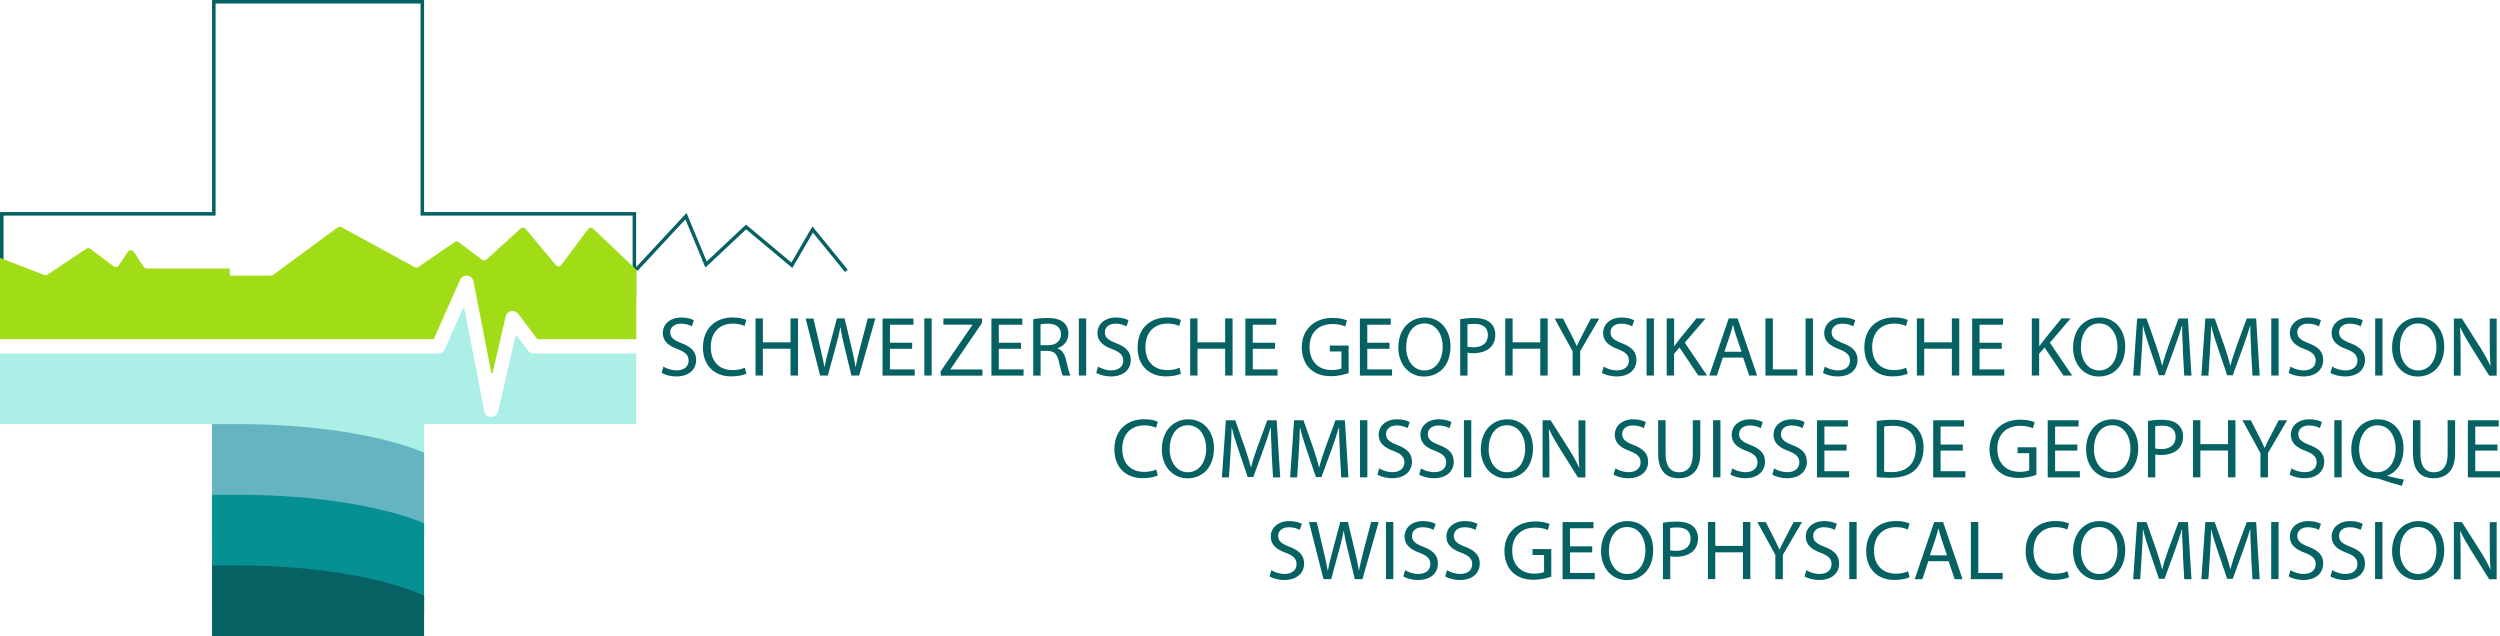 <?xml version="1.0" encoding="UTF-8"?>
<svg id="Ebene_1" data-name="Ebene 1" xmlns="http://www.w3.org/2000/svg" viewBox="0 0 353.69 90">
  <defs>
    <style>
      .cls-1, .cls-2 {
        fill: none;
      }

      .cls-3 {
        fill: #64b4c1;
      }

      .cls-4 {
        fill: #a0dd16;
      }

      .cls-5 {
        fill: #abefe7;
      }

      .cls-6 {
        fill: #079093;
      }

      .cls-7 {
        fill: #066163;
      }

      .cls-2 {
        stroke: #066163;
        stroke-miterlimit: 10;
        stroke-width: .5px;
      }
    </style>
  </defs>
  <g id="Text_SGPK_gepfadet" data-name="Text SGPK gepfadet">
    <path class="cls-7" d="M93.86,51.87c.47,.29,1.15,.53,1.87,.53,1.07,0,1.69-.56,1.69-1.38,0-.76-.43-1.19-1.52-1.61-1.32-.47-2.13-1.15-2.13-2.29,0-1.26,1.04-2.2,2.61-2.2,.83,0,1.43,.19,1.79,.4l-.29,.85c-.26-.14-.8-.38-1.54-.38-1.1,0-1.52,.66-1.52,1.21,0,.76,.49,1.13,1.61,1.56,1.37,.53,2.06,1.19,2.06,2.37,0,1.25-.92,2.33-2.83,2.33-.78,0-1.63-.23-2.06-.52l.26-.88h0Z"/>
    <path class="cls-7" d="M105.57,52.87c-.38,.19-1.15,.38-2.13,.38-2.28,0-3.99-1.44-3.99-4.09s1.72-4.25,4.22-4.25c1.01,0,1.64,.22,1.92,.36l-.25,.85c-.4-.19-.96-.34-1.63-.34-1.9,0-3.15,1.21-3.15,3.33,0,1.98,1.14,3.25,3.11,3.25,.64,0,1.28-.13,1.7-.34l.22,.83s-.02,.02-.02,.02Z"/>
    <path class="cls-7" d="M107.93,45.05v3.38h3.91v-3.38h1.06v8.08h-1.06v-3.79h-3.91v3.79h-1.04v-8.08s1.04,0,1.04,0Z"/>
    <path class="cls-7" d="M116.03,53.14l-2.05-8.08h1.1l.96,4.09c.24,1.01,.46,2.02,.6,2.79h.02c.13-.8,.38-1.76,.66-2.81l1.08-4.08h1.09l.98,4.1c.23,.96,.44,1.92,.56,2.77h.02c.17-.89,.4-1.79,.65-2.79l1.07-4.08h1.07l-2.29,8.08h-1.09l-1.02-4.21c-.25-1.03-.42-1.82-.53-2.64h-.02c-.14,.8-.32,1.6-.62,2.64l-1.15,4.21h-1.09Z"/>
    <path class="cls-7" d="M129.05,49.35h-3.14v2.91h3.5v.88h-4.55v-8.08h4.37v.88h-3.32v2.55h3.14v.86h0Z"/>
    <path class="cls-7" d="M131.81,45.05v8.08h-1.04v-8.08s1.04,0,1.04,0Z"/>
    <path class="cls-7" d="M133.08,52.53l4.49-6.56v-.04h-4.1v-.88h5.46v.64l-4.46,6.54v.04h4.52v.88h-5.9v-.61h-.01Z"/>
    <path class="cls-7" d="M144.45,49.35h-3.14v2.91h3.5v.88h-4.55v-8.08h4.37v.88h-3.32v2.55h3.14v.86h0Z"/>
    <path class="cls-7" d="M146.17,45.16c.53-.11,1.28-.17,2-.17,1.12,0,1.83,.2,2.34,.66,.41,.36,.64,.91,.64,1.54,0,1.07-.67,1.78-1.52,2.06v.04c.62,.22,1,.79,1.19,1.63,.26,1.13,.46,1.91,.62,2.22h-1.08c-.13-.23-.31-.92-.54-1.93-.24-1.12-.67-1.54-1.62-1.57h-.98v3.5h-1.04v-7.98h-.01Zm1.04,3.68h1.07c1.12,0,1.82-.61,1.82-1.54,0-1.04-.76-1.5-1.86-1.51-.5,0-.86,.05-1.03,.1v2.95h0Z"/>
    <path class="cls-7" d="M153.67,45.05v8.08h-1.04v-8.08s1.04,0,1.04,0Z"/>
    <path class="cls-7" d="M155.35,51.87c.47,.29,1.15,.53,1.87,.53,1.07,0,1.69-.56,1.69-1.38,0-.76-.43-1.19-1.52-1.61-1.32-.47-2.13-1.15-2.13-2.29,0-1.26,1.04-2.2,2.61-2.2,.83,0,1.43,.19,1.79,.4l-.29,.85c-.26-.14-.8-.38-1.54-.38-1.1,0-1.52,.66-1.52,1.21,0,.76,.49,1.13,1.61,1.56,1.37,.53,2.06,1.19,2.06,2.37,0,1.25-.92,2.33-2.83,2.33-.78,0-1.63-.23-2.06-.52l.26-.88h0Z"/>
    <path class="cls-7" d="M167.06,52.87c-.38,.19-1.15,.38-2.13,.38-2.28,0-3.99-1.44-3.99-4.09s1.71-4.25,4.22-4.25c1.01,0,1.64,.22,1.92,.36l-.25,.85c-.4-.19-.96-.34-1.63-.34-1.89,0-3.15,1.21-3.15,3.33,0,1.98,1.14,3.25,3.11,3.25,.64,0,1.28-.13,1.7-.34l.22,.83-.02,.02h0Z"/>
    <path class="cls-7" d="M169.42,45.05v3.38h3.91v-3.38h1.05v8.08h-1.05v-3.79h-3.91v3.79h-1.04v-8.08s1.04,0,1.04,0Z"/>
    <path class="cls-7" d="M180.38,49.35h-3.14v2.91h3.5v.88h-4.55v-8.08h4.37v.88h-3.32v2.55h3.14v.86h0Z"/>
    <path class="cls-7" d="M190.8,52.78c-.47,.17-1.39,.44-2.48,.44-1.22,0-2.23-.31-3.02-1.07-.7-.67-1.13-1.75-1.13-3.01,0-2.41,1.67-4.17,4.38-4.17,.94,0,1.67,.2,2.01,.37l-.25,.85c-.43-.19-.97-.35-1.79-.35-1.97,0-3.25,1.22-3.25,3.25s1.24,3.26,3.12,3.26c.68,0,1.15-.1,1.39-.22v-2.41h-1.64v-.84h2.66v3.89h0Z"/>
    <path class="cls-7" d="M196.58,49.35h-3.14v2.91h3.5v.88h-4.55v-8.08h4.37v.88h-3.32v2.55h3.14v.86h0Z"/>
    <path class="cls-7" d="M205.21,49.01c0,2.78-1.69,4.26-3.75,4.26s-3.63-1.66-3.63-4.1c0-2.57,1.6-4.25,3.75-4.25s3.63,1.69,3.63,4.09Zm-6.27,.13c0,1.73,.94,3.27,2.58,3.27s2.59-1.52,2.59-3.36c0-1.61-.84-3.29-2.58-3.29s-2.59,1.6-2.59,3.37h0Z"/>
    <path class="cls-7" d="M206.57,45.15c.5-.08,1.16-.16,2-.16,1.03,0,1.79,.24,2.27,.67,.44,.38,.71,.97,.71,1.69s-.22,1.31-.62,1.73c-.55,.59-1.45,.89-2.47,.89-.31,0-.6,0-.84-.07v3.24h-1.04v-7.99h-.01Zm1.04,3.9c.23,.06,.52,.08,.86,.08,1.26,0,2.03-.61,2.03-1.73s-.76-1.58-1.91-1.58c-.46,0-.8,.04-.98,.08v3.14h0Z"/>
    <path class="cls-7" d="M214,45.05v3.38h3.91v-3.38h1.05v8.08h-1.05v-3.79h-3.91v3.79h-1.04v-8.08s1.04,0,1.04,0Z"/>
    <path class="cls-7" d="M222.49,53.14v-3.43l-2.55-4.65h1.19l1.14,2.23c.31,.61,.55,1.1,.8,1.67h.02c.23-.53,.5-1.06,.82-1.67l1.16-2.23h1.19l-2.71,4.64v3.44h-1.06Z"/>
    <path class="cls-7" d="M226.89,51.87c.47,.29,1.15,.53,1.87,.53,1.07,0,1.69-.56,1.69-1.38,0-.76-.43-1.19-1.52-1.61-1.32-.47-2.13-1.15-2.13-2.29,0-1.26,1.04-2.2,2.61-2.2,.83,0,1.43,.19,1.79,.4l-.29,.85c-.26-.14-.8-.38-1.54-.38-1.1,0-1.52,.66-1.52,1.21,0,.76,.49,1.13,1.61,1.56,1.37,.53,2.06,1.19,2.06,2.37,0,1.25-.92,2.33-2.83,2.33-.78,0-1.63-.23-2.06-.52l.26-.88h0Z"/>
    <path class="cls-7" d="M233.99,45.05v8.08h-1.04v-8.08s1.04,0,1.04,0Z"/>
    <path class="cls-7" d="M235.81,45.05h1.04v3.9h.04c.22-.31,.43-.6,.64-.86l2.47-3.04h1.29l-2.93,3.43,3.15,4.65h-1.24l-2.66-3.97-.77,.89v3.08h-1.04v-8.08h0Z"/>
    <path class="cls-7" d="M243.74,50.59l-.84,2.54h-1.08l2.75-8.08h1.26l2.76,8.08h-1.12l-.86-2.54h-2.87Zm2.65-.82l-.79-2.33c-.18-.53-.3-1.01-.42-1.48h-.02c-.12,.48-.25,.97-.41,1.46l-.79,2.34h2.43Z"/>
    <path class="cls-7" d="M249.78,45.05h1.04v7.21h3.45v.88h-4.5v-8.08h0Z"/>
    <path class="cls-7" d="M256.49,45.05v8.08h-1.04v-8.08s1.04,0,1.04,0Z"/>
    <path class="cls-7" d="M258.17,51.87c.47,.29,1.15,.53,1.87,.53,1.07,0,1.69-.56,1.69-1.38,0-.76-.43-1.19-1.52-1.61-1.32-.47-2.13-1.15-2.13-2.29,0-1.26,1.04-2.2,2.61-2.2,.83,0,1.43,.19,1.79,.4l-.29,.85c-.26-.14-.8-.38-1.54-.38-1.1,0-1.52,.66-1.52,1.21,0,.76,.49,1.13,1.61,1.56,1.37,.53,2.06,1.19,2.06,2.37,0,1.25-.92,2.33-2.83,2.33-.78,0-1.63-.23-2.06-.52l.26-.88h0Z"/>
    <path class="cls-7" d="M269.88,52.87c-.38,.19-1.15,.38-2.13,.38-2.28,0-3.99-1.44-3.99-4.09s1.71-4.25,4.22-4.25c1.01,0,1.64,.22,1.92,.36l-.25,.85c-.4-.19-.96-.34-1.63-.34-1.89,0-3.15,1.21-3.15,3.33,0,1.98,1.14,3.25,3.11,3.25,.64,0,1.28-.13,1.7-.34l.22,.83-.02,.02h0Z"/>
    <path class="cls-7" d="M272.23,45.05v3.38h3.91v-3.38h1.05v8.08h-1.05v-3.79h-3.91v3.79h-1.04v-8.08s1.04,0,1.04,0Z"/>
    <path class="cls-7" d="M283.2,49.35h-3.14v2.91h3.5v.88h-4.55v-8.08h4.37v.88h-3.32v2.55h3.14s0,.86,0,.86Z"/>
    <path class="cls-7" d="M287.46,45.05h1.04v3.9h.04c.22-.31,.43-.6,.64-.86l2.47-3.04h1.29l-2.93,3.43,3.15,4.65h-1.24l-2.66-3.97-.77,.89v3.08h-1.04v-8.08h0Z"/>
    <path class="cls-7" d="M300.67,49.01c0,2.78-1.69,4.26-3.75,4.26s-3.63-1.66-3.63-4.1c0-2.57,1.6-4.25,3.75-4.25s3.63,1.69,3.63,4.09Zm-6.27,.13c0,1.73,.94,3.27,2.58,3.27s2.59-1.52,2.59-3.36c0-1.61-.84-3.29-2.58-3.29s-2.59,1.6-2.59,3.37h0Z"/>
    <path class="cls-7" d="M308.84,49.59c-.06-1.13-.13-2.48-.12-3.49h-.04c-.28,.95-.61,1.96-1.02,3.07l-1.43,3.92h-.79l-1.31-3.85c-.38-1.14-.71-2.18-.94-3.14h-.02c-.02,1.01-.08,2.36-.16,3.57l-.22,3.47h-1l.56-8.08h1.33l1.38,3.91c.34,1,.61,1.88,.82,2.72h.04c.2-.82,.49-1.7,.85-2.72l1.44-3.91h1.33l.5,8.08h-1.02l-.2-3.55h.02Z"/>
    <path class="cls-7" d="M318.49,49.59c-.06-1.13-.13-2.48-.12-3.49h-.04c-.28,.95-.61,1.96-1.02,3.07l-1.43,3.92h-.79l-1.31-3.85c-.38-1.14-.71-2.18-.94-3.14h-.02c-.02,1.01-.08,2.36-.16,3.57l-.22,3.47h-1l.56-8.08h1.33l1.38,3.91c.34,1,.61,1.88,.82,2.72h.04c.2-.82,.49-1.7,.85-2.72l1.44-3.91h1.33l.5,8.08h-1.02l-.2-3.55h.02Z"/>
    <path class="cls-7" d="M322.37,45.05v8.08h-1.04v-8.08s1.04,0,1.04,0Z"/>
    <path class="cls-7" d="M324.05,51.87c.47,.29,1.15,.53,1.87,.53,1.07,0,1.69-.56,1.69-1.38,0-.76-.43-1.19-1.52-1.61-1.32-.47-2.13-1.15-2.13-2.29,0-1.26,1.04-2.2,2.61-2.2,.83,0,1.43,.19,1.79,.4l-.29,.85c-.26-.14-.8-.38-1.54-.38-1.1,0-1.52,.66-1.52,1.21,0,.76,.49,1.13,1.61,1.56,1.37,.53,2.06,1.19,2.06,2.37,0,1.25-.92,2.33-2.83,2.33-.78,0-1.63-.23-2.06-.52l.26-.88h0Z"/>
    <path class="cls-7" d="M329.96,51.87c.47,.29,1.15,.53,1.87,.53,1.07,0,1.69-.56,1.69-1.38,0-.76-.43-1.19-1.52-1.61-1.32-.47-2.13-1.15-2.13-2.29,0-1.26,1.04-2.2,2.61-2.2,.83,0,1.43,.19,1.79,.4l-.29,.85c-.26-.14-.8-.38-1.54-.38-1.1,0-1.52,.66-1.52,1.21,0,.76,.49,1.13,1.61,1.56,1.37,.53,2.06,1.19,2.06,2.37,0,1.25-.92,2.33-2.83,2.33-.78,0-1.63-.23-2.06-.52l.26-.88h0Z"/>
    <path class="cls-7" d="M337.07,45.05v8.08h-1.04v-8.08s1.04,0,1.04,0Z"/>
    <path class="cls-7" d="M345.8,49.01c0,2.78-1.69,4.26-3.75,4.26s-3.63-1.66-3.63-4.1c0-2.57,1.6-4.25,3.75-4.25s3.63,1.69,3.63,4.09Zm-6.27,.13c0,1.73,.94,3.27,2.58,3.27s2.59-1.52,2.59-3.36c0-1.61-.84-3.29-2.58-3.29s-2.59,1.6-2.59,3.37h0Z"/>
    <path class="cls-7" d="M347.16,53.14v-8.08h1.14l2.59,4.09c.6,.95,1.07,1.8,1.45,2.63h.02c-.1-1.09-.12-2.08-.12-3.33v-3.38h.98v8.08h-1.06l-2.57-4.1c-.56-.9-1.1-1.82-1.51-2.7h-.04c.06,1.03,.08,2,.08,3.35v3.45h-.96Z"/>
    <path class="cls-7" d="M163.78,67.27c-.38,.19-1.15,.38-2.13,.38-2.28,0-3.99-1.44-3.99-4.09s1.71-4.25,4.22-4.25c1.01,0,1.64,.22,1.92,.36l-.25,.85c-.4-.19-.96-.34-1.63-.34-1.89,0-3.15,1.21-3.15,3.33,0,1.98,1.14,3.25,3.11,3.25,.64,0,1.28-.13,1.7-.34l.22,.83-.02,.02h0Z"/>
    <path class="cls-7" d="M171.75,63.41c0,2.78-1.69,4.26-3.75,4.26s-3.63-1.66-3.63-4.1c0-2.57,1.6-4.25,3.75-4.25s3.63,1.69,3.63,4.09Zm-6.27,.13c0,1.73,.94,3.27,2.58,3.27s2.59-1.52,2.59-3.36c0-1.61-.84-3.29-2.58-3.29s-2.59,1.6-2.59,3.37h0Z"/>
    <path class="cls-7" d="M179.92,63.99c-.06-1.13-.13-2.48-.12-3.49h-.04c-.28,.95-.61,1.96-1.02,3.07l-1.43,3.92h-.79l-1.31-3.85c-.38-1.14-.71-2.18-.94-3.14h-.02c-.02,1.01-.08,2.36-.16,3.57l-.22,3.47h-1l.56-8.08h1.33l1.38,3.91c.34,1,.61,1.88,.82,2.72h.04c.2-.82,.49-1.7,.85-2.72l1.44-3.91h1.33l.5,8.08h-1.02l-.2-3.55h.02Z"/>
    <path class="cls-7" d="M189.57,63.99c-.06-1.13-.13-2.48-.12-3.49h-.04c-.28,.95-.61,1.96-1.02,3.07l-1.43,3.92h-.79l-1.31-3.85c-.38-1.14-.71-2.18-.94-3.14h-.02c-.02,1.01-.08,2.36-.16,3.57l-.22,3.47h-1l.56-8.08h1.33l1.38,3.91c.34,1,.61,1.88,.82,2.72h.04c.2-.82,.49-1.7,.85-2.72l1.44-3.91h1.33l.5,8.08h-1.02l-.2-3.55h.02Z"/>
    <path class="cls-7" d="M193.45,59.45v8.08h-1.04v-8.08s1.04,0,1.04,0Z"/>
    <path class="cls-7" d="M195.13,66.27c.47,.29,1.15,.53,1.87,.53,1.07,0,1.69-.56,1.69-1.38,0-.76-.43-1.19-1.52-1.61-1.32-.47-2.13-1.15-2.13-2.29,0-1.26,1.04-2.2,2.61-2.2,.83,0,1.43,.19,1.79,.4l-.29,.85c-.26-.14-.8-.38-1.54-.38-1.1,0-1.52,.66-1.52,1.21,0,.76,.49,1.13,1.61,1.56,1.37,.53,2.06,1.19,2.06,2.37,0,1.25-.92,2.33-2.83,2.33-.78,0-1.63-.23-2.06-.52l.26-.88h0Z"/>
    <path class="cls-7" d="M201.04,66.27c.47,.29,1.15,.53,1.87,.53,1.07,0,1.69-.56,1.69-1.38,0-.76-.43-1.19-1.52-1.61-1.32-.47-2.13-1.15-2.13-2.29,0-1.26,1.04-2.2,2.61-2.2,.83,0,1.43,.19,1.79,.4l-.29,.85c-.26-.14-.8-.38-1.54-.38-1.1,0-1.52,.66-1.52,1.21,0,.76,.49,1.13,1.61,1.56,1.37,.53,2.06,1.19,2.06,2.37,0,1.25-.92,2.33-2.83,2.33-.78,0-1.63-.23-2.06-.52l.26-.88h0Z"/>
    <path class="cls-7" d="M208.15,59.45v8.08h-1.04v-8.08s1.04,0,1.04,0Z"/>
    <path class="cls-7" d="M216.88,63.41c0,2.78-1.69,4.26-3.75,4.26s-3.63-1.66-3.63-4.1c0-2.57,1.6-4.25,3.75-4.25s3.63,1.69,3.63,4.09Zm-6.27,.13c0,1.73,.94,3.27,2.58,3.27s2.59-1.52,2.59-3.36c0-1.61-.84-3.29-2.58-3.29s-2.59,1.6-2.59,3.37h0Z"/>
    <path class="cls-7" d="M218.24,67.54v-8.08h1.14l2.59,4.09c.6,.95,1.07,1.8,1.45,2.63h.02c-.1-1.09-.12-2.08-.12-3.33v-3.38h.98v8.08h-1.06l-2.57-4.1c-.56-.9-1.1-1.82-1.51-2.7h-.04c.06,1.03,.08,2,.08,3.35v3.45h-.96Z"/>
    <path class="cls-7" d="M228.54,66.27c.47,.29,1.15,.53,1.87,.53,1.07,0,1.69-.56,1.69-1.38,0-.76-.43-1.19-1.52-1.61-1.32-.47-2.13-1.15-2.13-2.29,0-1.26,1.04-2.2,2.61-2.2,.83,0,1.43,.19,1.79,.4l-.29,.85c-.26-.14-.8-.38-1.54-.38-1.1,0-1.52,.66-1.52,1.21,0,.76,.49,1.13,1.61,1.56,1.37,.53,2.06,1.19,2.06,2.37,0,1.25-.92,2.33-2.83,2.33-.78,0-1.63-.23-2.06-.52l.26-.88h0Z"/>
    <path class="cls-7" d="M235.64,59.45v4.79c0,1.81,.8,2.58,1.88,2.58,1.2,0,1.97-.79,1.97-2.58v-4.79h1.06v4.71c0,2.48-1.31,3.5-3.06,3.5-1.66,0-2.9-.95-2.9-3.45v-4.76h1.05Z"/>
    <path class="cls-7" d="M243.4,59.45v8.08h-1.04v-8.08s1.04,0,1.04,0Z"/>
    <path class="cls-7" d="M245.08,66.27c.47,.29,1.15,.53,1.87,.53,1.07,0,1.69-.56,1.69-1.38,0-.76-.43-1.19-1.52-1.61-1.32-.47-2.13-1.15-2.13-2.29,0-1.26,1.04-2.2,2.61-2.2,.83,0,1.43,.19,1.79,.4l-.29,.85c-.26-.14-.8-.38-1.54-.38-1.1,0-1.52,.66-1.52,1.21,0,.76,.49,1.13,1.61,1.56,1.37,.53,2.06,1.19,2.06,2.37,0,1.25-.92,2.33-2.83,2.33-.78,0-1.63-.23-2.06-.52l.26-.88h0Z"/>
    <path class="cls-7" d="M251,66.27c.47,.29,1.15,.53,1.87,.53,1.07,0,1.69-.56,1.69-1.38,0-.76-.43-1.19-1.52-1.61-1.32-.47-2.13-1.15-2.13-2.29,0-1.26,1.04-2.2,2.61-2.2,.83,0,1.43,.19,1.79,.4l-.29,.85c-.26-.14-.8-.38-1.54-.38-1.1,0-1.52,.66-1.52,1.21,0,.76,.49,1.13,1.61,1.56,1.37,.53,2.06,1.19,2.06,2.37,0,1.25-.92,2.33-2.83,2.33-.78,0-1.63-.23-2.06-.52l.26-.88h0Z"/>
    <path class="cls-7" d="M261.25,63.75h-3.14v2.91h3.5v.88h-4.55v-8.08h4.37v.88h-3.32v2.55h3.14v.86Z"/>
    <path class="cls-7" d="M265.51,59.56c.64-.1,1.39-.17,2.22-.17,1.5,0,2.57,.35,3.27,1.01,.72,.66,1.14,1.59,1.14,2.9s-.41,2.4-1.16,3.14c-.76,.76-2,1.16-3.57,1.16-.74,0-1.37-.04-1.9-.1v-7.95h0Zm1.04,7.17c.26,.05,.65,.06,1.06,.06,2.23,0,3.44-1.25,3.44-3.43,.01-1.91-1.07-3.12-3.27-3.12-.54,0-.95,.05-1.22,.11v6.38h-.01Z"/>
    <path class="cls-7" d="M277.69,63.75h-3.14v2.91h3.5v.88h-4.55v-8.08h4.37v.88h-3.32v2.55h3.14v.86Z"/>
    <path class="cls-7" d="M288.1,67.18c-.47,.17-1.39,.44-2.48,.44-1.22,0-2.23-.31-3.02-1.07-.7-.67-1.13-1.75-1.13-3.01,.01-2.41,1.67-4.17,4.38-4.17,.94,0,1.67,.2,2.01,.37l-.25,.85c-.43-.19-.97-.35-1.79-.35-1.97,0-3.25,1.22-3.25,3.25s1.24,3.26,3.12,3.26c.68,0,1.15-.1,1.39-.22v-2.41h-1.64v-.84h2.66v3.89h0Z"/>
    <path class="cls-7" d="M293.89,63.75h-3.14v2.91h3.5v.88h-4.55v-8.08h4.37v.88h-3.32v2.55h3.14v.86Z"/>
    <path class="cls-7" d="M302.51,63.41c0,2.78-1.69,4.26-3.75,4.26s-3.63-1.66-3.63-4.1c0-2.57,1.6-4.25,3.75-4.25s3.63,1.69,3.63,4.09Zm-6.27,.13c0,1.73,.94,3.27,2.58,3.27s2.59-1.52,2.59-3.36c0-1.61-.84-3.29-2.58-3.29s-2.59,1.6-2.59,3.37h0Z"/>
    <path class="cls-7" d="M303.87,59.55c.5-.08,1.16-.16,2-.16,1.03,0,1.79,.24,2.27,.67,.44,.38,.71,.97,.71,1.69s-.22,1.31-.62,1.73c-.55,.59-1.45,.89-2.47,.89-.31,0-.6-.01-.84-.07v3.24h-1.04v-7.99h0Zm1.04,3.9c.23,.06,.52,.08,.86,.08,1.26,0,2.03-.61,2.03-1.73s-.76-1.58-1.91-1.58c-.46,0-.8,.04-.98,.08v3.14h0Z"/>
    <path class="cls-7" d="M311.3,59.45v3.38h3.91v-3.38h1.05v8.08h-1.05v-3.79h-3.91v3.79h-1.04v-8.08s1.04,0,1.04,0Z"/>
    <path class="cls-7" d="M319.8,67.54v-3.43l-2.55-4.65h1.19l1.14,2.23c.31,.61,.55,1.1,.8,1.67h.02c.23-.53,.5-1.06,.82-1.67l1.16-2.23h1.19l-2.71,4.64v3.44h-1.06Z"/>
    <path class="cls-7" d="M324.19,66.27c.47,.29,1.15,.53,1.87,.53,1.07,0,1.69-.56,1.69-1.38,0-.76-.43-1.19-1.52-1.61-1.32-.47-2.13-1.15-2.13-2.29,0-1.26,1.04-2.2,2.61-2.2,.83,0,1.43,.19,1.79,.4l-.29,.85c-.26-.14-.8-.38-1.54-.38-1.1,0-1.52,.66-1.52,1.21,0,.76,.49,1.13,1.61,1.56,1.37,.53,2.06,1.19,2.06,2.37,0,1.25-.92,2.33-2.83,2.33-.78,0-1.63-.23-2.06-.52l.26-.88h0Z"/>
    <path class="cls-7" d="M331.29,59.45v8.08h-1.04v-8.08s1.04,0,1.04,0Z"/>
    <path class="cls-7" d="M339.79,68.73c-1.09-.29-2.16-.61-3.09-.94-.17-.06-.34-.12-.49-.12-1.92-.07-3.56-1.49-3.56-4.09s1.58-4.26,3.77-4.26,3.62,1.7,3.62,4.09c0,2.08-.96,3.41-2.3,3.87v.05c.8,.2,1.68,.4,2.36,.52l-.3,.88s-.01,0-.01,0Zm-.86-5.27c0-1.62-.84-3.29-2.55-3.29s-2.63,1.63-2.62,3.38c-.01,1.71,.94,3.26,2.57,3.26s2.6-1.51,2.6-3.36h0Z"/>
    <path class="cls-7" d="M342.43,59.45v4.79c0,1.81,.8,2.58,1.88,2.58,1.2,0,1.97-.79,1.97-2.58v-4.79h1.06v4.71c0,2.48-1.31,3.5-3.06,3.5-1.66,0-2.9-.95-2.9-3.45v-4.76s1.05,0,1.05,0Z"/>
    <path class="cls-7" d="M353.33,63.75h-3.14v2.91h3.5v.88h-4.55v-8.08h4.37v.88h-3.32v2.55h3.14v.86Z"/>
    <path class="cls-7" d="M179.87,80.67c.47,.29,1.15,.53,1.87,.53,1.07,0,1.69-.56,1.69-1.38,0-.76-.43-1.19-1.52-1.61-1.32-.47-2.13-1.15-2.13-2.29,0-1.26,1.04-2.2,2.61-2.2,.83,0,1.43,.19,1.79,.4l-.29,.85c-.26-.14-.8-.38-1.54-.38-1.1,0-1.52,.66-1.52,1.21,0,.76,.49,1.13,1.61,1.56,1.37,.53,2.06,1.19,2.06,2.37,0,1.25-.92,2.33-2.83,2.33-.78,0-1.63-.23-2.06-.52l.26-.88h0Z"/>
    <path class="cls-7" d="M187.24,81.94l-2.05-8.08h1.1l.96,4.09c.24,1.01,.46,2.02,.6,2.79h.02c.13-.8,.38-1.76,.66-2.81l1.08-4.08h1.09l.98,4.1c.23,.96,.44,1.92,.56,2.77h.02c.17-.89,.4-1.79,.65-2.79l1.07-4.08h1.07l-2.29,8.08h-1.09l-1.02-4.21c-.25-1.03-.42-1.82-.53-2.64h-.02c-.14,.8-.32,1.6-.62,2.64l-1.15,4.21h-1.09Z"/>
    <path class="cls-7" d="M197.12,73.85v8.08h-1.04v-8.08h1.04Z"/>
    <path class="cls-7" d="M198.8,80.67c.47,.29,1.15,.53,1.87,.53,1.07,0,1.69-.56,1.69-1.38,0-.76-.43-1.19-1.52-1.61-1.32-.47-2.13-1.15-2.13-2.29,0-1.26,1.04-2.2,2.61-2.2,.83,0,1.43,.19,1.79,.4l-.29,.85c-.26-.14-.8-.38-1.54-.38-1.1,0-1.52,.66-1.52,1.21,0,.76,.49,1.13,1.61,1.56,1.37,.53,2.06,1.19,2.06,2.37,0,1.25-.92,2.33-2.83,2.33-.78,0-1.63-.23-2.06-.52l.26-.88h0Z"/>
    <path class="cls-7" d="M204.72,80.67c.47,.29,1.15,.53,1.87,.53,1.07,0,1.69-.56,1.69-1.38,0-.76-.43-1.19-1.52-1.61-1.32-.47-2.13-1.15-2.13-2.29,0-1.26,1.04-2.2,2.61-2.2,.83,0,1.43,.19,1.79,.4l-.29,.85c-.26-.14-.8-.38-1.54-.38-1.1,0-1.52,.66-1.52,1.21,0,.76,.49,1.13,1.61,1.56,1.37,.53,2.06,1.19,2.06,2.37,0,1.25-.92,2.33-2.83,2.33-.78,0-1.63-.23-2.06-.52l.26-.88h0Z"/>
    <path class="cls-7" d="M219.47,81.58c-.47,.17-1.39,.44-2.48,.44-1.22,0-2.23-.31-3.02-1.07-.7-.67-1.13-1.75-1.13-3.01,0-2.41,1.67-4.17,4.38-4.17,.94,0,1.67,.2,2.01,.37l-.25,.85c-.43-.19-.97-.35-1.79-.35-1.97,0-3.25,1.22-3.25,3.25s1.24,3.26,3.12,3.26c.68,0,1.15-.1,1.39-.22v-2.41h-1.64v-.84h2.66v3.89h0Z"/>
    <path class="cls-7" d="M225.26,78.15h-3.14v2.91h3.5v.88h-4.55v-8.08h4.37v.88h-3.32v2.55h3.14v.86h0Z"/>
    <path class="cls-7" d="M233.89,77.81c0,2.78-1.69,4.26-3.75,4.26s-3.63-1.66-3.63-4.1c0-2.57,1.6-4.25,3.75-4.25s3.63,1.69,3.63,4.09Zm-6.27,.13c0,1.73,.94,3.27,2.58,3.27s2.59-1.52,2.59-3.36c0-1.61-.84-3.29-2.58-3.29s-2.59,1.6-2.59,3.37h0Z"/>
    <path class="cls-7" d="M235.25,73.95c.5-.08,1.16-.16,2-.16,1.03,0,1.79,.24,2.27,.67,.44,.38,.71,.97,.71,1.69s-.22,1.31-.62,1.73c-.55,.59-1.45,.89-2.47,.89-.31,0-.6-.01-.84-.07v3.24h-1.04v-7.99h0Zm1.04,3.9c.23,.06,.52,.08,.86,.08,1.26,0,2.03-.61,2.03-1.73s-.76-1.58-1.91-1.58c-.46,0-.8,.04-.98,.08v3.14h0Z"/>
    <path class="cls-7" d="M242.67,73.85v3.38h3.91v-3.38h1.05v8.08h-1.05v-3.79h-3.91v3.79h-1.04v-8.08h1.04Z"/>
    <path class="cls-7" d="M251.17,81.94v-3.43l-2.55-4.65h1.19l1.14,2.23c.31,.61,.55,1.1,.8,1.67h.02c.23-.53,.5-1.06,.82-1.67l1.16-2.23h1.19l-2.71,4.64v3.44h-1.06Z"/>
    <path class="cls-7" d="M255.56,80.67c.47,.29,1.15,.53,1.87,.53,1.07,0,1.69-.56,1.69-1.38,0-.76-.43-1.19-1.52-1.61-1.32-.47-2.13-1.15-2.13-2.29,0-1.26,1.04-2.2,2.61-2.2,.83,0,1.43,.19,1.79,.4l-.29,.85c-.26-.14-.8-.38-1.54-.38-1.1,0-1.52,.66-1.52,1.21,0,.76,.49,1.13,1.61,1.56,1.37,.53,2.06,1.19,2.06,2.37,0,1.25-.92,2.33-2.83,2.33-.78,0-1.63-.23-2.06-.52l.26-.88h0Z"/>
    <path class="cls-7" d="M262.67,73.85v8.08h-1.04v-8.08h1.04Z"/>
    <path class="cls-7" d="M270.14,81.67c-.38,.19-1.15,.38-2.13,.38-2.28,0-3.99-1.44-3.99-4.09s1.71-4.25,4.22-4.25c1.01,0,1.64,.22,1.92,.36l-.25,.85c-.4-.19-.96-.34-1.63-.34-1.89,0-3.15,1.21-3.15,3.33,0,1.98,1.14,3.25,3.11,3.25,.64,0,1.28-.13,1.7-.34l.22,.83-.02,.02h0Z"/>
    <path class="cls-7" d="M272.81,79.4l-.84,2.54h-1.08l2.75-8.08h1.26l2.76,8.08h-1.12l-.86-2.54h-2.87Zm2.65-.82l-.79-2.33c-.18-.53-.3-1.01-.42-1.48h-.02c-.12,.48-.25,.97-.41,1.46l-.79,2.34h2.43Z"/>
    <path class="cls-7" d="M278.84,73.85h1.04v7.21h3.45v.88h-4.5v-8.08h0Z"/>
    <path class="cls-7" d="M292.7,81.67c-.38,.19-1.15,.38-2.13,.38-2.28,0-3.99-1.44-3.99-4.09s1.71-4.25,4.22-4.25c1.01,0,1.64,.22,1.92,.36l-.25,.85c-.4-.19-.96-.34-1.63-.34-1.89,0-3.15,1.21-3.15,3.33,0,1.98,1.14,3.25,3.11,3.25,.64,0,1.28-.13,1.7-.34l.22,.83-.02,.02h0Z"/>
    <path class="cls-7" d="M300.67,77.81c0,2.78-1.69,4.26-3.75,4.26s-3.63-1.66-3.63-4.1c0-2.57,1.6-4.25,3.75-4.25s3.63,1.69,3.63,4.09Zm-6.27,.13c0,1.73,.94,3.27,2.58,3.27s2.59-1.52,2.59-3.36c0-1.61-.84-3.29-2.58-3.29s-2.59,1.6-2.59,3.37h0Z"/>
    <path class="cls-7" d="M308.84,78.39c-.06-1.13-.13-2.48-.12-3.49h-.04c-.28,.95-.61,1.96-1.02,3.07l-1.43,3.92h-.79l-1.31-3.85c-.38-1.14-.71-2.18-.94-3.14h-.02c-.02,1.01-.08,2.36-.16,3.57l-.22,3.47h-1l.56-8.08h1.33l1.38,3.91c.34,1,.61,1.88,.82,2.72h.04c.2-.82,.49-1.7,.85-2.72l1.44-3.91h1.33l.5,8.08h-1.02l-.2-3.55h.02Z"/>
    <path class="cls-7" d="M318.49,78.39c-.06-1.13-.13-2.48-.12-3.49h-.04c-.28,.95-.61,1.96-1.02,3.07l-1.43,3.92h-.79l-1.31-3.85c-.38-1.14-.71-2.18-.94-3.14h-.02c-.02,1.01-.08,2.36-.16,3.57l-.22,3.47h-1l.56-8.08h1.33l1.38,3.91c.34,1,.61,1.88,.82,2.72h.04c.2-.82,.49-1.7,.85-2.72l1.44-3.91h1.33l.5,8.08h-1.02l-.2-3.55h.02Z"/>
    <path class="cls-7" d="M322.36,73.85v8.08h-1.04v-8.08h1.04Z"/>
    <path class="cls-7" d="M324.05,80.67c.47,.29,1.15,.53,1.87,.53,1.07,0,1.69-.56,1.69-1.38,0-.76-.43-1.19-1.52-1.61-1.32-.47-2.13-1.15-2.13-2.29,0-1.26,1.04-2.2,2.61-2.2,.83,0,1.43,.19,1.79,.4l-.29,.85c-.26-.14-.8-.38-1.54-.38-1.1,0-1.52,.66-1.52,1.21,0,.76,.49,1.13,1.61,1.56,1.37,.53,2.06,1.19,2.06,2.37,0,1.25-.92,2.33-2.83,2.33-.78,0-1.63-.23-2.06-.52l.26-.88h0Z"/>
    <path class="cls-7" d="M329.96,80.67c.47,.29,1.15,.53,1.87,.53,1.07,0,1.69-.56,1.69-1.38,0-.76-.43-1.19-1.52-1.61-1.32-.47-2.13-1.15-2.13-2.29,0-1.26,1.04-2.2,2.61-2.2,.83,0,1.43,.19,1.79,.4l-.29,.85c-.26-.14-.8-.38-1.54-.38-1.1,0-1.52,.66-1.52,1.21,0,.76,.49,1.13,1.61,1.56,1.37,.53,2.06,1.19,2.06,2.37,0,1.25-.92,2.33-2.83,2.33-.78,0-1.63-.23-2.06-.52l.26-.88h0Z"/>
    <path class="cls-7" d="M337.06,73.85v8.08h-1.04v-8.08h1.04Z"/>
    <path class="cls-7" d="M345.8,77.81c0,2.78-1.69,4.26-3.75,4.26s-3.63-1.66-3.63-4.1c0-2.57,1.6-4.25,3.75-4.25s3.63,1.69,3.63,4.09Zm-6.27,.13c0,1.73,.94,3.27,2.58,3.27s2.59-1.52,2.59-3.36c0-1.61-.84-3.29-2.58-3.29s-2.59,1.6-2.59,3.37h0Z"/>
    <path class="cls-7" d="M347.16,81.94v-8.08h1.14l2.59,4.09c.6,.95,1.07,1.8,1.45,2.63h.02c-.1-1.09-.12-2.08-.12-3.33v-3.38h.98v8.08h-1.06l-2.57-4.1c-.56-.9-1.1-1.82-1.51-2.7h-.04c.06,1.03,.08,2,.08,3.35v3.45h-.96Z"/>
  </g>
  <g id="From_Kreuz_" data-name="From Kreuz ">
    <polygon class="cls-1" points="90 30 60 30 60 0 30 0 30 30 0 30 0 60 30 60 30 90 60 90 60 60 90 60 90 30"/>
  </g>
  <g id="From_Kreuz_-2" data-name="From Kreuz -2">
    <path class="cls-7" d="M59.5,.5V30.5h30v10.92l-24.92-3.91-.33-.05-.18,.28-4.85,7.76H.5v-15H30.5V.5h29m.5-.5H30V30H0v16H59.5l5-8,25.5,4v-12h-30V0h0Z"/>
  </g>
  <path class="cls-5" d="M75.5,50c-.32,0-.61-.15-.8-.4l-1.58-2.11c-.05-.07-.16-.05-.18,.04l-2.47,10.69c-.1,.46-.51,.78-.97,.78h-.02c-.47,0-.87-.35-.96-.81l-2.83-14.57c-.02-.1-.15-.11-.19-.02l-2.58,5.81c-.16,.36-.52,.59-.91,.59H0v10H30v9h30v-9h30v-10h-14.5Z"/>
  <path class="cls-4" d="M61.38,47.94l3.71-8.35c.18-.4,.59-.64,1.03-.59,.43,.05,.79,.37,.87,.8l2.51,12.92c.02,.11,.17,.11,.2,0l1.84-7.96c.09-.38,.39-.67,.77-.75s.77,.07,1.01,.38l2.67,3.56s.05,.04,.08,.04h13.95v-9.85l-6.09-5.77c-.22-.21-.56-.18-.74,.06l-3.78,5.05c-.19,.26-.58,.27-.78,.02l-4.26-5.11c-.18-.22-.51-.24-.72-.05l-4.81,4.37c-.18,.16-.44,.17-.64,.03l-3.31-2.48c-.21-.15-.49-.13-.67,.06l-4.93,3.38c-.16,.17-.41,.21-.61,.1l-10.38-5.66c-.17-.09-.38-.08-.54,.04l-9.11,6.71c-.09,.06-.19,.1-.3,.1h-5.84v-1h-11.73c-.17,0-.32-.08-.42-.22l-1.44-2.15c-.2-.3-.63-.3-.83,0l-1.29,1.94c-.16,.24-.49,.29-.72,.12l-3.29-2.47c-.17-.13-.4-.13-.58-.02l-5.49,3.66c-.14,.09-.31,.11-.46,.05l-6.26-2.41v11.5H61.29s.08-.02,.09-.06h0Z"/>
  <path class="cls-3" d="M30,76.5h30v-12.45s-8.5-4.05-26.5-4.05h-3.5v16.5Z"/>
  <path class="cls-6" d="M30,86.5h30v-12.45s-8.5-4.05-26.5-4.05h-3.5v16.5Z"/>
  <path class="cls-7" d="M30,90h30v-5.74s-8.5-4.26-26.5-4.26h-3.5v10Z"/>
  <polyline class="cls-2" points="90.02 38.14 97.05 30.58 99.89 37.42 105.55 32.11 112.03 37.53 114.97 32.47 119.74 38.32"/>
</svg>
